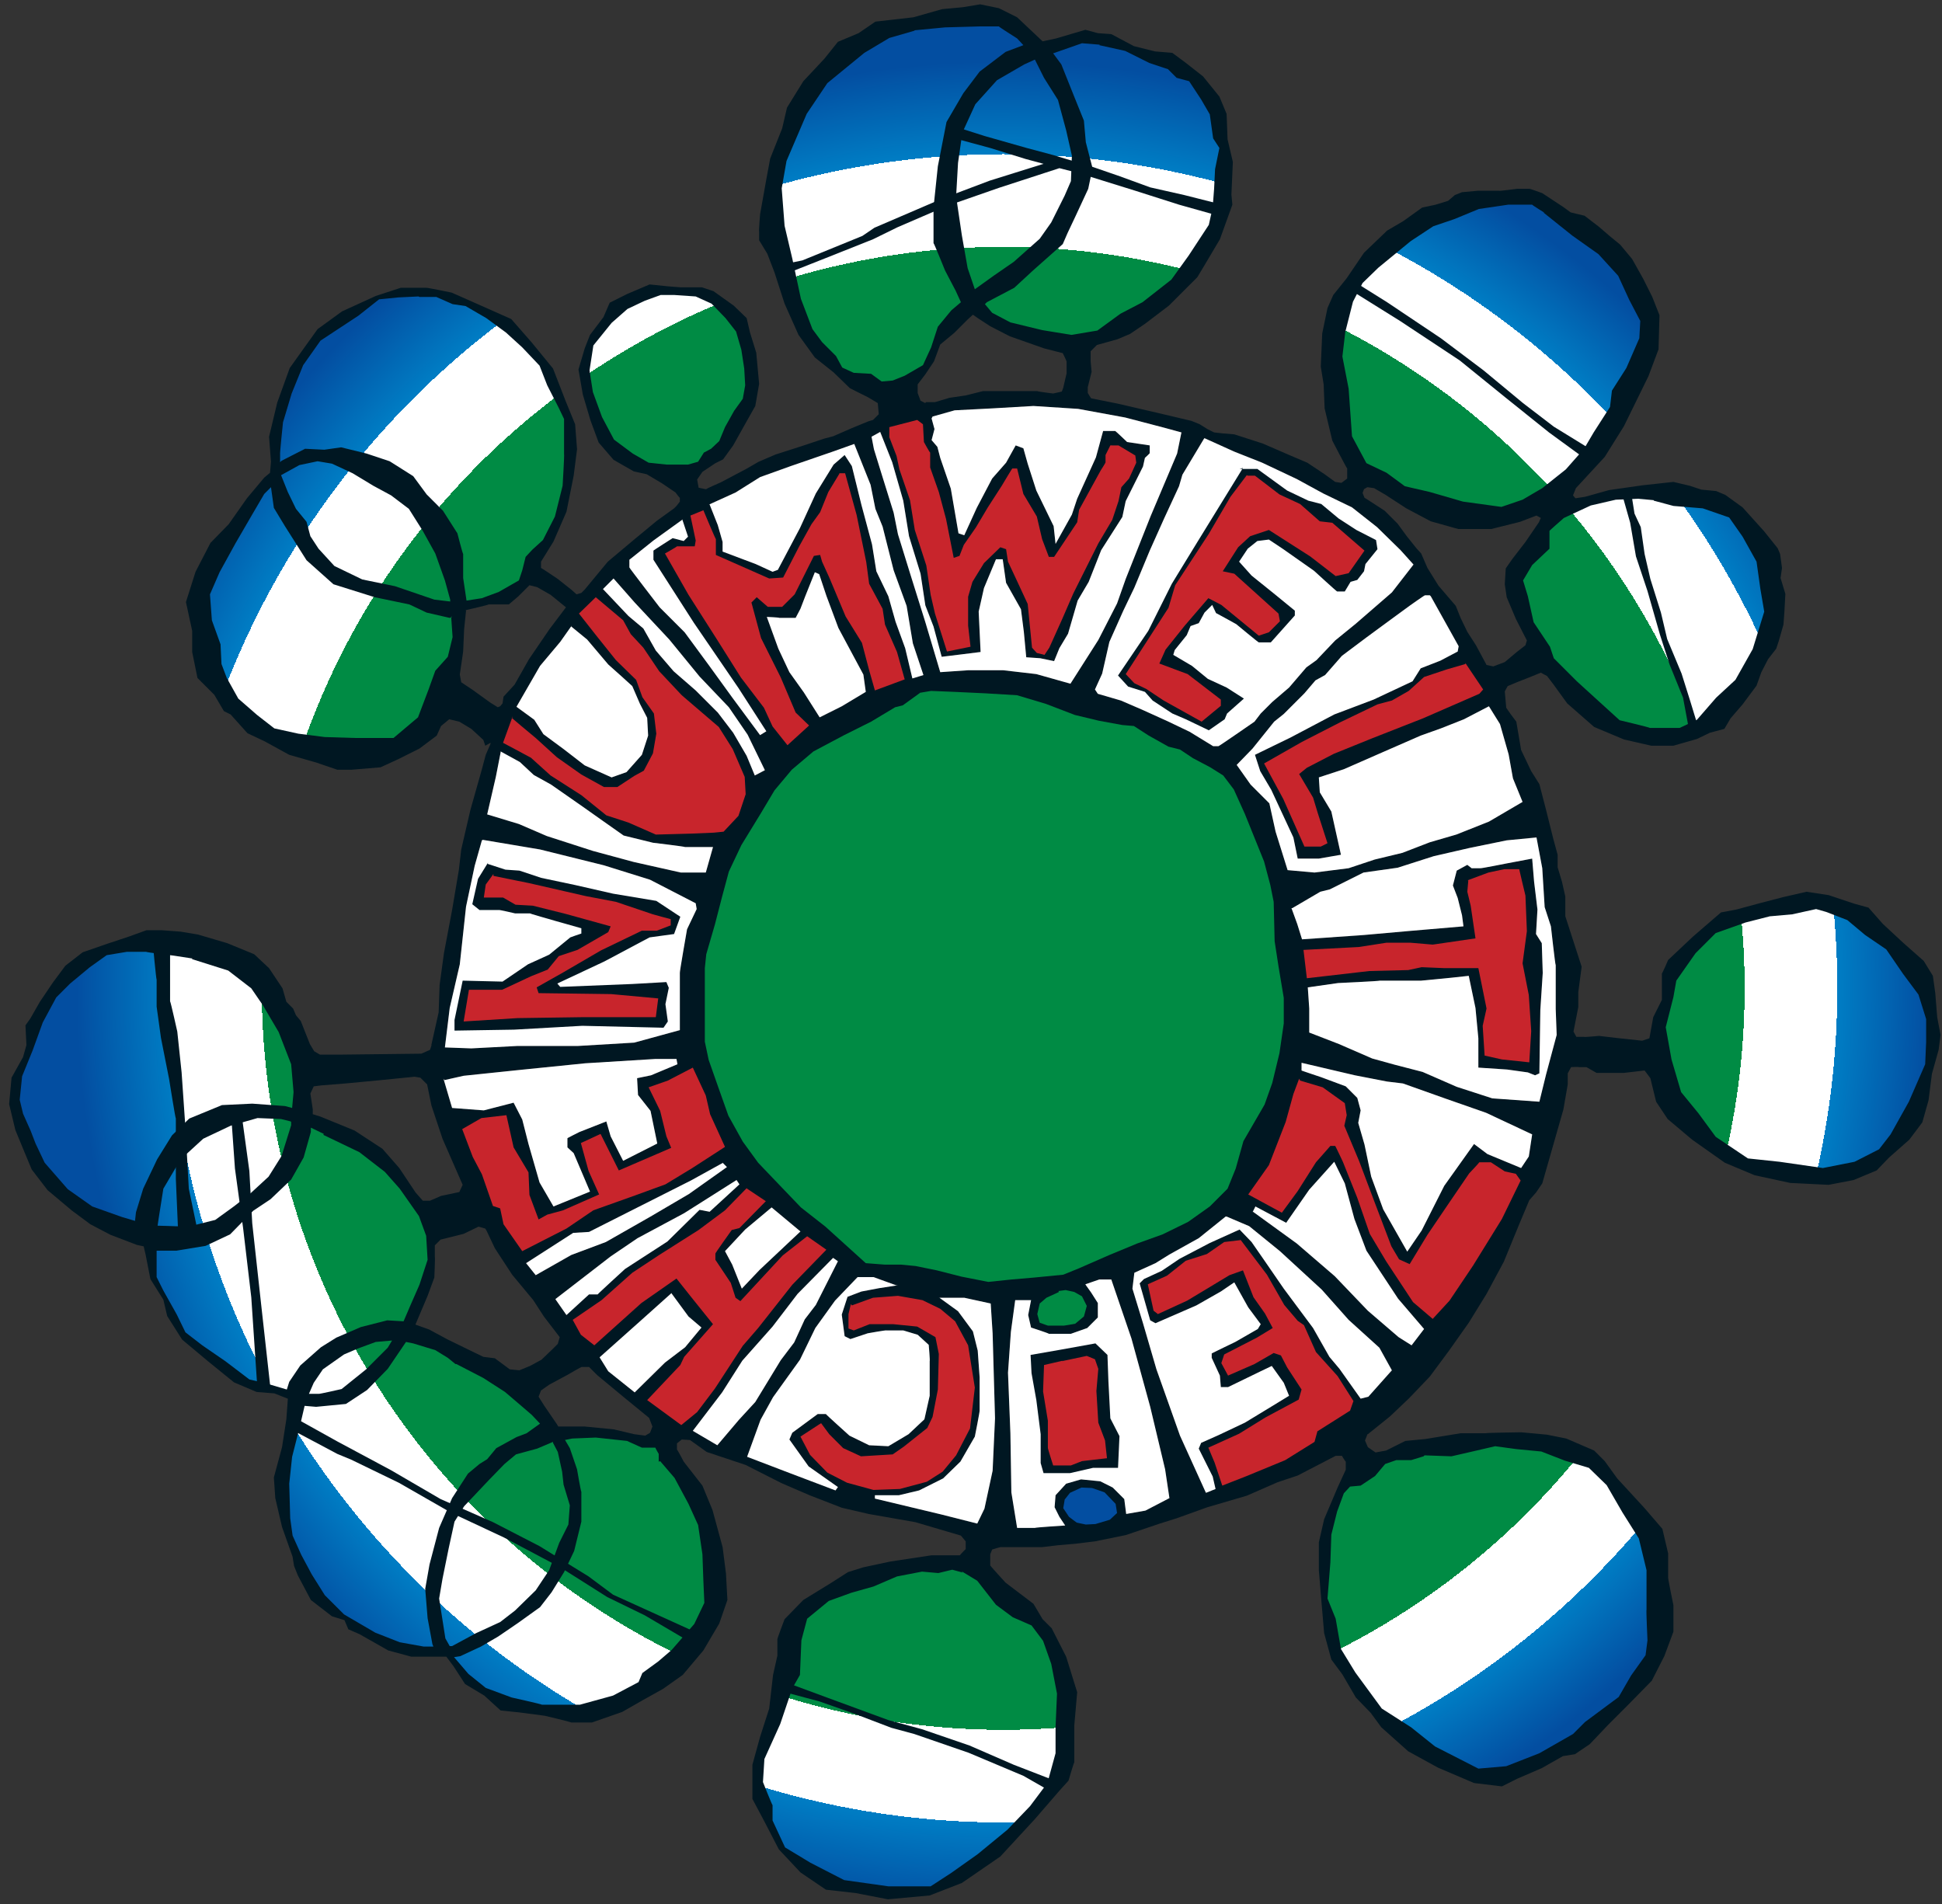 <?xml version="1.0" encoding="UTF-8"?>
<svg xmlns="http://www.w3.org/2000/svg" xmlns:xlink="http://www.w3.org/1999/xlink" id="Ebene_1" data-name="Ebene 1" version="1.1" viewBox="0 0 404.2 396.3">
  <rect x="0" y="0" width="404.2" height="396.3" fill="#333333" stroke="none"/>
  <defs>
    <style>
      .cls-1 {
        fill: #001722;
      }

      .cls-1, .cls-2, .cls-3, .cls-4, .cls-5, .cls-6 {
        stroke-width: 0px;
      }

      .cls-2 {
        fill: url(#radial-gradient);
      }

      .cls-3 {
        fill: #008b44;
      }

      .cls-4 {
        fill: #c8252c;
      }

      .cls-5 {
        fill: #fff;
      }

      .cls-6 {
        fill: #034ea1;
      }
    </style>
    <radialGradient id="radial-gradient" cx="208.8" cy="205.7" fx="208.8" fy="205.7" r="192.9" gradientUnits="userSpaceOnUse">
      <stop offset=".8" stop-color="#008b44"></stop>
      <stop offset=".8" stop-color="#fff"></stop>
      <stop offset=".9" stop-color="#fff"></stop>
      <stop offset=".9" stop-color="#007dc4"></stop>
      <stop offset="1" stop-color="#034ea1"></stop>
    </radialGradient>
  </defs>
  <path class="cls-1" d="M192.7,83.7h1.9s3-.9,3-.9l3.4-.5,3.6-.9h2c0,0,5.9,0,5.9,0h3.4c0,.1,3.3.5,3.3.5l1.8-.4.3-.8.7-3v-2.4c.1,0-.8-1.8-.8-1.8l-3.9-1-7.1-2.5-4.1-2.1-2.6-1.7-1-.7-1.1,1-2.8,2.8-2.9,2.4-1.3,3.5-1.8,2.7-1.6,2.1v1.8l.6,1.6,1,.5h0ZM309.4,138.4l1.4.3,2.4-.9,2.5-2.1,1.8-1.4.3-1-2.3-4.5-1.9-4.5-.4-2.7.2-3.3,1.4-2,2.7-3.5,2.8-4.1.4-.9-.9-.5-3.4,1.3-6,1.5h-6.9c0,0-5.7-1.6-5.7-1.6l-5.1-2.7-4.3-2.8-2.4-1.4-1.4-.2-.7.4-.3.8.4,1,.5.3,3.7,2.4,2.7,2.7,1.9,2.6,2,2.5,1,1.1,1.3,3,2.3,3.7,3.6,4.2,1,2.5,1.4,2.9,1.8,2.8,2.1,3.9h0ZM226.1,267.6l1,1.4,1.4,2.2v3l-2.2,2.2-3.4,1.2h-4.6c0-.1-3.7-1.3-3.7-1.3l-.6-2.6.6-3.1h-3.3c0,.1-.9,6.6-.9,6.6l-.6,8.5.5,12.6.2,12.3,1.2,7.4h3.7c0-.1,6.3-.5,6.3-.5l-1.2-1.8-1-2,.2-2.5,2.2-2.4,3.1-.9,4,.4,2.6,1.3,2.4,2.4.4,3.1,4-.7,5-2.6-.9-6-3.1-13-3.9-14.2-4.2-12.3h-2.5l-2.9,1h0ZM255.1,253.2l-5.6,4.5-6.1,3.4-2.9,1.8-4.4,2-.4,3.3,2.2,7.2,2.8,9.6,4.9,13.8,5.4,11.9,2-.8-.6-2.6-2.9-5.8.5-1.2,3.6-1.6,5.5-2.6,5.6-3.4,3.6-2.2-1.1-2.7-2.5-3.5-2.3,1.1-6.8,3.3h-1.5l-.2-2.4-1.7-3.7v-.9c-.1,0,4.9-2.4,4.9-2.4l4.7-2.7.6-1-2.6-3.5-2.9-5.2-2.8,1.9-5.1,2.9-8.5,3.7-1.1-.6-2.2-7.7.9-.9,3.7-1.7,3.7-2.5,6.3-3.3,6.2-2.8,2.5,2.6,2.5,3.6,4.2,6.1,6.1,8.2,3.4,6,2.1,2.5,4.4,6.2,1.6-.4,4.9-5.5-2.6-4.7-6.4-5.8-5.6-6.3-8.7-8-6.4-5.2-4.7-2h0ZM195.4,270l4,2.9,3.1,4.2,1,4,.4,5.6v6.8c.1,0-1,5.5-1,5.5l-3,5.2-3.6,3.5-5,2.5-4.2,1h-5v.7l13.8,3.3,7.5,1.9,1.5-3.1,1.7-7.9.5-10.9-.5-17.7-.4-6.2-5.5-1.2h-5.2ZM186.5,267.5l-4.7-1.7h-3.3l-4.7,4.9-4.1,5.7-3.2,6.6-5.6,7.8-2.6,4.7-2.8,7.7,8.9,3.4,9.5,3.6.5-.7-6.1-4.3-4-5.6.6-1.4,5.3-3.9h1.7c0,.1,4.9,4.5,4.9,4.5l4.1,2,4,.2,4.2-2.5,3.3-3.1,1.1-4.9v-7.2c.1,0-.2-3.4-.2-3.4l-2.3-2.1-3-.9h-3.5c0-.1-3.9.6-3.9.6l-3.6,1.2-1.2-.6-.6-4.5,1.2-3.7,2.9-1.1,3.7-.7,3.9-.6h0ZM115.6,270.4l2.3,3.3,4.7-4.3h1.8c0-.1,5.7-5.3,5.7-5.3l8.8-5.7,6.7-6.6,2.1.4,6.2-5.7-.6-.9-10.9,6.9-9.7,5.2-5.6,3.8-11.4,8.8h0ZM139.8,269.1l-6.7,6-8.3,7.4,1.8,2.9,5.5,4.4,6.3-6.2,4.2-3.2,3.4-4.1-2.7-2.3-3.6-4.9h0ZM173.5,261.7l-7.5,7.6-5.2,6.8-6.3,7.1-4.2,6.6-6.1,8,5.1,3,4.5-5.3,3.4-3.7,5.3-8.7,2.8-3.7,2.2-4.8,2.3-3,4.6-9.1-1-.7h0ZM160.6,251.3l-5.5,4.6-4.2,4.5,1.5,2.8,2,5,3.7-3.9,8.5-8-6-5h0ZM150.5,242l-6.7,3.7-11.1,5.6-10.1,5.1-3.3.2-9.8,6.3,2,2.5,7.4-4.2,7.2-2.7,9.3-5.3,8-4.7,7.9-5.6-.9-.9h0ZM92.3,224.5l1.8,6.1,6.6.5,6.2-1.6,1.8,3.5,1.3,5.1,2.3,8,2.9,5,7.6-3.1-3.4-8-1.3-1.2v-1.9c-.1,0,2.5-1.3,2.5-1.3l5.6-2.2.9,3.1,2.6,5.1,7.1-3.6-1.4-6.8-2.6-3.3-.2-3.5,2.9-.6,5.5-2.3-.2-1.1h-4.4l-14.6.9-13.8,1.4-11.5,1.2-4,.9h0ZM100.3,174.9l-1.5,5.3-1.8,8.5-1.3,12-2.1,9.1-1,8.2,5.5.2,9.5-.5h12.6l11.8-.7,9.5-2.6v-11.9c-.1,0,1.5-9.1,1.5-9.1l2-4.2-.2-1.2-9.5-4.9-9.6-3-13.3-3.3-11.9-2h0ZM142.1,108.1l-6.1,4.4-5,4v1.6c-.1,0,6.3,8.3,6.3,8.3l5.2,5.2,5,6.8,5,6.9,5.7,7.7,1.3-.8-5.8-9-9.3-13.6-8.4-13.1v-1.9c-.1,0,4-2.6,4-2.6l2.3.6.9-.9-1.2-3.6h0ZM170.6,149.3l4.6-2.3,5-3-.5-3.6-5.2-9.7-2.5-6.7-1.5-4.5-.9-.4-2,5-1,2.6-1,1.9h-3.4c0-.1-2.6-.2-2.6-.2l2.4,6.6,2.3,4.9,3,4.2,3.3,5.2h0ZM147.7,105l1.7,4.3,1,3.5v2l6.9,2.6,3.5,1.6,1.1-.4,4.6-8.7,3.3-7.2,3.7-6,2.3-2,1.5,2.3,2,8.1,2.2,8.2.9,5.6,2.5,5.2,1.5,5.3,2,5.5,1.5,6.3,2.3-.7-2.2-6.6-1.3-7.8-2.7-7.4-2.3-9.1-1.5-3.7-1-5-3.4-8.5-4.2,1.5-9,3.1-6.4,2.3-5.1,3.2-5.5,2.5h0ZM127.8,120.3l-2.3,2.3,5.3,5.6,3.1,2.6,2.6,4.6,3.7,4.3,4.6,4,4.6,4.6,3.2,4.2,2.8,4.8,1.7,4.1,2.1-1.1-3.6-7.4-3.9-5.7-6.1-6.4-6.3-7.7-7.2-7.7-4.4-5h0ZM104.2,156.6l-1,5.1-1.8,7.8,6.6,2,5.8,2.5,9.6,3.1,8.5,2.3,9.8,2.2h5.2l1.5-5.3h-5.8c0-.1-6.7-.9-6.7-.9l-6.1-1.5-4.4-3.1-4.1-2.9-6.6-4.6-3.6-2-2.9-2.7-4-2.2h0ZM119,130.2l-2.4,3.4-4.2,5-4.9,8.5,3.7,2.7,1.9,3,4.2,3.1,4.4,3.4,5.6,2.5,3.1-1.1,3.2-3.6,1.3-4-.2-3.7-1.5-2.9-1.6-3.7-2.2-2-2.8-2.5-4.4-5.2-3.3-2.7h0ZM193.9,87.1l.6,2.2-.6,2.3,1.2,1.4.6,2.3,2.2,6.4,1.6,9.3,1.2.4,2.6-5.7,3.2-6.1,2.9-3.3,2-3.6,1.6.6.9,3.2,1.8,5.6,3.6,7.4.4,3.7,3.4-6.1,1.1-3.3,3.9-8.6,1.5-5.5h2.5c0-.1,2.5,2.3,2.5,2.3l4.7.7v1.6c.1,0-1,1-1,1l-.4,1.8-3.6,7.2-.7,3.3-4.4,6.9-2.6,6.6-2.3,3.9-2,6.9-1.8,3-1.1,2.7-2.9-.6-2.9-.2-.5-5.3-.6-4.7-3.1-5.5-.7-4.9h-1.4l-2.5,6-1.1,4.9.4,8.4-4,.5-4.1.5-1.7-6.3-1.7-4.4-1-6.6-2.4-7.8-1.2-7.4-2.3-8-2.5-6.3-1.8,1,.5,2.6,1.7,5.5,2.4,7.7.9,4.5,2.6,8.4,3.1,9.9,3.1,10.4,5.8-.4h7.3l6.9.8,7.1,2,5.8-9.1,3.9-7.6,1.8-5.1,5.2-13.1,5.5-13,.9-4.4-3.3-.9-8.4-2.2-9.8-1.8-9.3-.6-8.6.5-7.8.4-4.6,1.3h0ZM260.8,252.2l9.1,6.6,7.9,6.8,6.9,7.2,6.4,5.5,2.7,1.7,2.6-3.4-5.4-6.3-6.6-10-2.5-6.6-2-7.4-2.2-4.5-5.2,5.8-4.8,6.9-6.4-3.4-.6,1.2h0ZM270.9,221.2v1.6c-.1,0,4.1,1.4,4.1,1.4l5.1,1.9,2.4,2.4.7,2.6-.5,2.6,1.3,4.5,1.4,6.7,2.5,6.8,5,8.8,3-4.4,4.7-9.3,6.2-8.7,2.8,2.1,7,2.9,1.6-2.4.7-4.6-9.6-4.5-8.3-2.9-9-3.2-3.3-.4-6.7-1.3-11.1-2.6h0ZM268.8,189l1.2,3.3,1,3.2,12.9-.9,9-.8,11.7-1-.3-2.3-.9-3.6-1-2.6.8-3.1,2.2-1.2.9.7h1.8c0,.1,5.5-1,5.5-1l5.3-1,.4,4.8.7,5.8-.3,5.1,1.2,1.9.2,6.2-.5,7.7-.2,13.2-.9.4-1.5-.6-4.3-.6-6-.4v-6.1l-.6-6.3-1.4-6.7-3.7.4-6.2.6h-8.6c0,.1-8.7.5-8.7.5l-6.3.9.3,4.4v5l6.2,2.4,6.9,3,4.7,1.3,5.8,1.5,7.1,3.1,7.4,2.4,9.8.7,1.4-5.7,2.2-8.2-.2-5.4v-9.1c-.1,0-1-8.1-1-8.1l-1.3-4-.5-8.1-1.2-6.4-6.2.6-7.8,1.6-7.4,1.7-7.5,2.4-7.1,1-7,3.5-2,.5-5.8,3.4h0ZM297.6,123.9h-1c0-.1-3.1,2.1-3.1,2.1l-4.1,3-4.9,3.6-5.2,3.9-3.5,4-2,1.1-2.3,2.7-4.3,4.3-2,1.6-4.5,5.6-3.3,3.4,2.9,4.1,3.9,3.9,1.3,5.9,2.5,8,5.6.5,7.1-.9,5.4-1.8,5.8-1.4,5.7-2.2,5.5-1.6,6.8-2.7,7-4.1-2-4.9-.9-5-1.8-6.3-2.3-3.7-5.2,2.7-4.8,1.9-4.2,1.5-8.7,3.8-7.3,3.2-5.2,1.7.2,3.1,2.4,4,2,9-4.6.8h-4.4l-.9-4.4-4.6-9.9-2.3-3.9-1.1-3.4,7.4-3.6,9.1-4.8,8.2-3.1,8.1-3.8,1.7-2.7,4.1-1.6,3.6-1.9.2-1.1-5.8-10.4h0ZM250.6,91.3l-4.5,7.5-.7,2.4-3.1,6.7-3,6.7-3.2,7.7-2.3,4.8-2.9,6.5-1.5,6.6-1.5,3.3.6.9,4.8,1.4,4.4,1.9,5.3,2.4,4.6,2.2,4.9,3h1.1c0,.1,7.5-5.1,7.5-5.1l1.3-1.7,2.4-2.4,3.5-3,3.6-4.2,2.1-1.5,3.9-4.1,4.3-3.5,7.5-6.5,4.5-5.8-2.7-3-4.9-4.8-5.2-4.1-6-2.9-5.5-3-7.2-3.4-5.8-2.3-6.2-2.8h0ZM97,127.1l-.4,3.9-.2,4.6-.7,4.8.3,1.6,2.4,1.6,3.6,2.6,1.6,1,.5-.2.5-.6.2-1.4,2.3-2.5,3-5.3,4.3-6.3,3.4-4.5-3.2-2.6-2.8-1.6-1.6-.4-2.3,2.3-2,1.7h-4.2c0,.1-4.8,1.2-4.8,1.2h0ZM135.1,295.1l-5.5-4.5-5.3-4.4-1.7-1.7h-1.5c0-.1-2.9,1.6-2.9,1.6l-3.9,2.1-1.7,1.2-.5,1.3,1.2,1.9,2.6,3.8.3.5h.4c0,0,5.1,0,5.1,0l6.1.6,4.2,1,2.3.3,1-.6.5-1.3-.7-1.8h0ZM96.3,246.6l-4.2-9.6-2.3-6.9-.9-4.4-1.4-1.4-1.2-.2-7,.7-7.4.7-5,.4-1.6.2-.7,1.5.5,3.3v1c0,0,1.6.5,1.6.5l7.1,2.9,5.8,3.8,3.5,4,3.4,5.1,1.5,1.7h1.5l2.3-1,3.8-.8.6-1.3h0ZM86.5,275.7l2.8,1,3.9,2.1,4.1,2,3.3,1.6,2.4.3,3.1,2.3,2,.2,2.2-.9,2.4-1.3,2.4-2.3,1-1,.4-1.4-3.3-4.3-2.2-3.4-4.4-5.3-3.6-5.5-1.7-3.6-.3-.5-1.4-.4-3.1,1.5-4.8,1.2-1.2,1.2v2.3c.1,0-.1,4.4-.1,4.4l-1.4,3.8-2.5,5.9h0ZM101,155.2l-.4-1.2-2.5-2.3-2.5-1.5-2.1-.5-1.7,1.4-.9,2-3.6,2.7-4.4,2.2-3.7,1.7-6,.5h-3l-4.4-1.5-5.6-1.6-5.1-2.8-3.6-1.7-3.5-3.9-1.4-.7-2-3.4-3.5-3.5-1.1-5.4v-4.4l-1.3-6,2-6.3,3.1-6,3.8-3.9,3.8-5.4,3.6-4.3,1.2-1,.2-2.3-.4-5.2,1.7-7.1,2.6-7.2,3.5-4.9,2.3-3.2,5.1-3.7,7-3.2,5.2-1.7h5.3c0-.1,5.3,1,5.3,1l5.2,2.3,7.2,3.2,4.2,4.8,4.5,5.5,2.6,6.7,2,4.9.4,5.2-.7,5.5-1.5,7.5-2.7,6.2-2.6,4.2v1.3c.1,0,3.5,2.3,3.5,2.3l2.9,2.3,1,.9,1-.3.7-.7,4.8-5.8,5.6-4.7,4.6-3.8,3.6-2.6.5-.5.7-.9v-.8c-.1,0-.9-1.1-.9-1.1l-2.8-1.9-3.2-1.9-2.7-.6-4.2-2.4-3.1-3.6-1.7-4.6-1.6-5.4-.9-5.2,1.3-4.4,1.1-2.8,2.8-3.7,1.3-3,3.6-1.8,4.7-2,3.9.4,2.6.2h4.4l2.4.8,4.2,3,2.7,2.6.7,3,1.3,4.2.6,6.5-.8,4.6-2.2,3.9-2.4,4.3-2.1,2.9-1.6.8-2.7,1.8-1.1,1.6.3,1.7,1.4.3h.2c0-.1,3-1.4,3-1.4l5.3-2.8,2.6-1.5,3.5-1.5,5.3-1.7,4.8-1.6,1.9-.5,3.9-1.7,3.4-1.4,1-.3,1.2-1.2-.2-2.3-2-1.2-3.8-1.9-3.4-3.3-3.9-3.1-3.4-4.7-2.9-6.5-2.1-6.5-1.5-3.9-1.7-2.8v-1.8c-.1,0,.2-3.6.2-3.6l1.3-7.3.8-4.3,2.5-6.3,1-4.3,3.4-5.5,4.4-4.7,2.8-3.5,4.3-1.8,3.5-2.4,7.9-.9,6-1.7,4.3-.4,3.6-.6,3.9.8,3.8,1.9,5.3,5,2.8-.6,6.1-1.8,2.6.7,2.8.2,4.7,2.5,4.4,1.1,3.6.3,2.7,2,3.7,2.9,3.4,4.2,1.5,3.6.2,5.3,1.1,4.7-.3,6.8.2,2.1-2.6,7.2-3.2,5.4-1.5,2.5-5.9,5.9-5,3.8-3.1,2.1-2.6,1.1-4.3,1.2-1.3,1.3v2.1l.2,2.2-.8,3.2v1.1c-.1,0,.7,1.2.7,1.2l5.5,1.1,8.2,1.9,7.2,1.7,1.7.7,1.6,1,1.4.7,1.8.2,2.4.2,5.9,1.9,6,2.6,3.3,1.4,3.6,2.4,2.2,1.6,1.3.2,1.2-.9v-2.1c-.1,0-3.1-5.8-3.1-5.8l-1.6-6.7-.2-5-.6-3.7.3-6.9,1.1-5.3,1.2-2.7,2.8-3.5,3.6-5.3,4.8-4.6,3.4-2,3.9-2.8,2.8-.6,2.6-.8,1.4-1.2,1.5-.6,3.3-.3h4.4c0,.1,3.7-.4,3.7-.4h2.6c0-.1,2.7.9,2.7.9l4.4,2.9,1.5,1.1,2.9.7,3,2.3,2.2,1.9,2.2,1.8,2.5,3,2.3,4.1,1.9,3.8,1.5,3.8-.2,7.1-2.1,5.6-2.6,5.3-2.5,5.1-4,6.4-6,6.5-.6,1.5.5.6,2-.3,5-1.4,7-1,6.4-.7,3.4.8,2.4.8,3.1.3,1.9.8,3.6,2.6,4.5,5,2.8,3.5.5,1.2.4,2.9-.3,2.1,1,3.3-.2,3.7-.2,2.7-1,3.5-.5,1.5-1.7,2.2-1.4,2.7-1,2.8-2.9,3.9-2.5,2.9-1.3,2.2-3,.8-2.7,1.3-4.9,1.4h-4.6l-5.7-1.3-6.2-2.6-5.6-4.9-2.9-4-1.3-1.7-1.3-.7-2.2.9-2.8,1.1-1.9.8-.6,1.1.3,3.4.9,1.3,1.2,1.6,1,5.9,2.1,4.4,1.7,2.7,1.4,5.4,1.5,6,.9,3.3v2.6c0,0,.9,3,.9,3l.7,3.1v4.1c0,0,3.4,10.5,3.4,10.5l-.7,5.3v3.1l-1,5.1.6,1.1h1.6c0,.1,3.1-.2,3.1-.2l4.3.5,4.7.5,1.5-.5.8-4.4,1.8-3.6v-5.5c.1,0,1.3-2.8,1.3-2.8l5.2-4.9,5.8-5,3.2-.6,4.8-1.3,5-1.3,4.8-1.1,4.6.7,5.4,1.8,2.9.8,3,3.4,4.2,3.9,4.3,3.8,1.9,3.1.5,3.6.4,5,.7,3.7-.4,3.1-1.4,5-.7,5.5-1.3,4.6-2.7,3.6-4.2,3.7-2.6,2.7-4.8,2-5.2,1-8-.4-7.4-1.6-6.2-2.6-6.8-4.8-5.1-4.3-2.4-3.6-1.2-4.9-1.2-1.6-4.3.5h-5.7l-2.1-1.2h-1.6c0-.1-1.6,0-1.6,0l-.7,1.3v2.3c0,0-.9,5.2-.9,5.2l-4.4,15.4-1.3,1.9-1.4,1.6-2.1,5-3.2,7.8-3.6,6.7-3.7,6-4.1,5.8-4,5.4-4.3,4.5-4,3.8-4.6,3.7h-.1c0,.1-.5,1.3-.5,1.3l.6,1.4,1.6,1.1,2.2-.4,4-2,4.2-.4,7.3-1.2h5.2c0-.1,7.4-.2,7.4-.2l5.4.5,4,.8,5.8,2.5,2.2,2.2,2.6,3.6,5.7,6.2,3.7,4.3,1.2,5.1v5c-.1,0,1.1,5.8,1.1,5.8v5.5l-1.9,5.1-2.6,5.1-5.1,5.2-4,4-3.8,4-3.1,2.1-2.5.4-4.4,2.5-5.1,2.2-3.2,1.6-5.8-.7-7.5-3.2-6.2-3.4-5.6-5-2.2-3-3.1-3.2-2.8-4.8-2.3-3.1-1.5-5.5-.6-7-.5-6.1v-5.8l1.1-4.8,2.8-6.6,1.7-3.7v-1.7c-.1,0-.8-1.2-.8-1.2h-1.3l-7.9,4.1-4.2,1.4-6.4,2.8-8.2,2.4-6.4,2.3-3.5,1.1-7.1,2.4-6.4,1.3-4.1.5-3.5.3-3.4.4h-8.5c0-.1-1.9.5-1.9.5l-.4,1v2.3c-.1,0,3.2,3.6,3.2,3.6l5.8,4.4,1.9,3.2,1.9,1.9,3,5.9,2.3,7.4-.6,6.9v7.7c-.1,0-1.2,3.8-1.2,3.8l-1.9,2.1-5.1,5.9-7.2,7.8-8,5.5-6.7,2.6-8.7.8-6.7-1.3-6.2-.7-5.3-3.6-4.5-4.8-2.9-5.6-2.6-4.9v-7.1l1.6-5.8,1.9-5.9.8-7,.9-4v-3.4c-.1,0,1.5-4.2,1.5-4.2l3.9-4,5.7-3.5,3.6-2.3,3.2-1,5.6-1.2,8.6-1.3h5.9c0-.1,1.2-1.3,1.2-1.3v-1.6l-1-1.2-9.5-2.8-9.7-1.7-5.6-1.3-6.7-2.6-5.8-2.5-7.5-3.8-8.1-2.7-3.5-2.5h-.1c0,0-1.6-.1-1.6-.1l-1,.8v1.3c.1,0,1.4,2.5,1.4,2.5l3.9,5,2.1,5.1,2.1,7.7.7,5.5.3,5.5-1.7,4.9-3.3,5.6-4.3,5.1-4.1,2.9-4.3,2.4-4.2,2.4-6.3,2.2h-4.3c0-.1-5.5-1.4-5.5-1.4l-5.3-.7-3.9-.4-3.4-3.1-4-2.4-2.4-3.7-1.5-2h-.4c0,0-6.9,0-6.9,0l-4.8-1.3-6-3.4-2.3-1-.8-1.9-2.6-.8-4.4-3.4-2.7-5.1-.8-2-.3-1.9-2.2-6.2-1.4-6-.3-4.3,1.7-6.3.9-5.8.3-4.1v-.2c0,0-2.8-1.1-2.8-1.1l-3.7-.3-4.7-2-5.3-4.3-5.5-4.6-3.1-4.9-.8-3.4-2.7-4.3-1-5.1-.4-1.7-1.4-.3-5.5-2.1-4.2-2.2-3.9-2.9-5-4.2-3.3-4.3-1.5-3.6-1.9-4.6-1.3-5.4.5-5.5,2.4-4.3.7-2.5-.2-4.1,1-1.4,2-3.5,2.7-4,2.6-3.5,3.6-2.8,4.9-1.7,4.8-1.6,3.6-1.3h3.1l4,.3,3.6.6,6.1,1.8,5.6,2.3,3.1,2.9,2.8,4.2.8,2.8,1.4,1.4.6,1.4,1,1.2,1.9,4.8.9,1.5,1.2.7h3.8l17.3-.2,1.8-.8.3-.9v-.2s1.5-6.7,1.5-6.7l.2-5.7.9-6.6,1.7-9,1.4-8.3.5-4.3,1.9-8.2,2.4-8.5.8-3,1-2.3v-.2h0Z"></path>
  <path class="cls-2" d="M67.3,236.2l7.5,3.6,5.3,4.1,3.1,3.5,4,5.7,1.5,4.1.3,5-1.7,5.2-1.8,4.1-1.5,3.5-3.4-.2-5.5,1.4-5.1,2.2-3.2,2-4.3,3.8-2.3,3.4-.5,1.6-4.4-1.3-3.4-.8-5-3.8-4.8-3.3-3.5-2.7-1.8-3.7-2.8-5-1.4-2.8v-5.5c0,0,4.1,0,4.1,0l6.1-1,5.1-2.4,4.8-4.9,3.6-2.4,4.3-4.1,2.6-4.6,1.5-5.3v-.9c0,0,2.7,1.3,2.7,1.3h0ZM60.6,233.5v.7c0,0-2,6.4-2,6.4l-2.7,4.3-3.8,3.5-3.3,2.6-4,2.9-5.6,1.4-6.4-.2.3-2,.9-5.7,3.6-6.1,4.7-4.3,5.7-2.7,5.6-1.6,4.9.2,2,.5h0ZM39.9,199.6l7.6,2.4,4.8,3.7,2.4,3.5,3.3,5.6,2.6,6.7.5,5.8-.3,3.3-1.5-.4-6.8-.5-6.3.3-6.8,2.8-3.6,3.5-3.1,5-2.9,6.1-1.5,4.9-.2,1.8-2.7-.8-6.2-2.2-5.1-3.6-4.8-5.5-1.9-4-1-2.6-1.6-3.6-.7-2.9.5-4.9,2.2-5.4,2.1-5.8,2.8-5.2,2.9-2.9,4.1-3.4,3.5-2.5,4.2-.7h4c0,.1,5.8.8,5.8.8l3.9.6h0ZM95,283.9l5.6,2.9,4.5,2.9,3.4,2.9,2.2,1.9,1.7,1.8-2.8,2-2.1.8-4.2,2.3-1.9,2.3-1.6,1-2.4,2-3.3,5.1-2.7,6.2-2,7.6-.9,5.1.5,6.1,1,5.4.2.5h-2l-5-.9-5.1-2-6.5-3.8-4-4-2.7-4.3-2.2-4.1-1.8-4-.5-3.6-.2-7.2.6-5.6,1.6-6.3,1-4.3,2.4.2,6.2-.6,4.4-2.9,4.3-4.4,3.8-5.6,1.5.3,4.6,1.4,2.6,1.6,1.6,1.3h0ZM87.3,61.8h3.5l3.4,1.5,2.7.4,4.3,2.5,4.1,3,3.4,3.1,3.6,3.8,1.6,4.1,2.4,4.7,1.1,2.3v7.3c.1,0-.3,6.6-.3,6.6l-1.6,6.4-2.5,4.9-2.2,2-1.4,1.5-.7,2.8-.7,2.1-4.2,2.4-3.5,1.3-3.2.5-.7-4.7v-5c-.1,0-1.2-4.3-1.2-4.3l-3-4.7-3.4-3.4-2.8-3.8-4.9-3.1-4.8-1.6-5.3-1.3-3.5.5-4-.2-4.9,2.5-.3.3v-1.6c-.1,0,.6-6.7.6-6.7l1.8-6,2.4-5.9,3.6-5.1,3.8-2.5,4.1-2.7,4.3-3.4,4-.4,4.2-.2h0ZM93.8,125.2l-3.4-.4-8.2-2.8-6.8-1.4-5.8-2.8-3.3-3.6-1.7-2.6-.8-3-2.2-2.7-1.7-3.5-1.4-3.5,3.8-2.1,3.8-.8,3,.5,4.3,2,4.3,2.6,3.7,2,3.7,2.8,2.9,4.6,2.6,4.7,2,5.6,1.1,4v.4h0ZM190.4,6.3l6.3-.6,7.2-.2h4c0,.1,3.8,2.5,3.8,2.5l1.3,1.4-3.7,1.4-5.4,4.1-3.4,4.5-3.5,6-1.8,9.2-.9,8.6v7.4c.1,0,2.4,5.7,2.4,5.7l2.2,4.2,1.1,2.4-2,1.7-2.8,3.4-1.4,4.3-1.7,3.7-3.8,2.2-2.5,1-2.3.2-2.2-1.6-3.6-.2-2.4-1.1-1.3-2.4-2.9-2.9-2-2.7-2.4-6.3-1.8-8.4-1.6-6.8-.6-7.8,1-5.7,4.2-9.8,4.3-6.4,7.7-6.3,5.2-3.1,5.2-1.5h0ZM228.8,9.4l5.4,1.2,5,2.5,3.9,1.3,1.8,1.8,2.6.7,2.5,3.8,1.8,3.1.7,5,1.3,2-.9,4.4-.2,4.1-.3,3.9-.8,3.6-4.2,6.4-3.6,5-6,4.7-4.6,2.4-4.8,3.5-5.4.9-6.1-1-6.6-1.6-3.8-2-1.5-1.8.4-.4,5.7-3,3.9-3.6,6.2-5.5,1-2.3,1.7-3.6,2.6-5.6.9-4.3-1.4-5.4-.4-4.5-1.9-4.7-2.8-7-1.7-2.3,6-2.1,3.7.3h0ZM203,60.5l-1.6-4.7-1.2-6.8-1.2-8.1.4-7,.9-6.3,2.7-5.9,4.5-5,5.7-3.3,2.2-1,1.9,3.8,2.9,4.6,1.7,6.3,1.2,5.3-.2,5.3-1.3,3-2.8,5.6-2.4,3.4-5.4,4.8-4.2,2.9-3.9,2.8h0ZM368.5,190.7l4.5-.4,5-1.1,2.1.6,4.4,1.7,3.7,3.1,4.4,3,3.5,5.1,3.2,4.3,1.6,5.1v4.8l-.2,4.6-3.4,7.8-3.8,6.8-2.4,3.1-5.1,2.6-6.6,1.3-9-1.3-6.6-.7-6.7-4.5-3.6-4.9-3.6-4.4-2-6.8-1.2-6.7,1.6-6.3.6-3.4,4-5.7,4.2-4.2,6.2-2.2,5.1-1.3h0ZM93.9,128.3l.3,4.3-1,4.1-2.6,2.9-1.4,3.9-2.2,5.8-5.1,4.3h-7.8l-6.5-.2-5.5-.7-5-1.1-3.6-2.8-3.9-3.4-2.4-4.3-1.1-2.9-.2-4.1-1.8-5-.4-5.4,2-4.6,3.3-6,3.6-6.2,2.4-4.1,1.4-1.4.6,4.3,2.3,3.8,4.5,7.1,5.6,5,8.6,2.7,7.2,1.5,3.6,1.7,4.8,1.1.5-.2h0ZM296.5,302.9l5.6.2,4.8-1.1,4.3-1,4.4.6,5.2.5,4.9,1.9,5,1.5,3.7,3.6,3.3,5.7,3.4,5.4,1.6,6.6v8.2c-.1,0,.2,6.4.2,6.4l-.4,3.1-3,4.2-2.6,4.5-7,5.2-2.5,2.5-7,4-6.9,2.7-5.8.5-9-4.6-5-4-6.1-3.9-5.5-7.5-3-4.9-1.1-6.3-1.7-4.2.6-7.5.2-5.8,1.2-4.8,1.4-3.8,1.3-1.4,2.2-.2,3-2,2.1-2.5,2.3-.8h3.1l2.6-.8h0ZM200.1,327l3.3,2,3.9,5,3.5,2.6,3.9,1.7,2.4,3.2,1.7,4.8,1.2,6.2-.3,6.9v5.5l-1.7,6.2-3.6,4.8-4.7,4.9-6.2,5.1-5.5,3.9-4.3,2.8h-8.8l-9.2-1.3-7-3.6-5.3-3.2-2.6-5.6v-3.2c-.1,0-2-4.8-2-4.8l.3-4.8,3.3-7.3,2.5-7.4,1.6-2.8.3-7.2,1.2-4.5,4.5-3.7,4.7-1.7,4.6-1.3,4.9-2.1,5.2-1,3.4.3,2.9-.7,2.2.6h0ZM321.2,44.2l6,4.8,5.5,3.9,4.1,4.5,2.3,5,2.3,4.4-.2,3.6-2.7,6.2-3,4.7-.4,3.4-3.4,5.3-2,3.4-3.8,4.3-4.9,3.9-4.1,2.4-4.4,1.5-8-1.1-6.9-2-5.2-1.2-3.8-2.8-4.2-2-3-5.6-.7-9.9-1.3-6.7.6-5.1,1.6-6.3,2-3.9,3.3-3.2,6.7-5.5,4.7-3.1,4.4-1.5,5.1-2.1,6.1-.9h5c0,.1,2.6,1.7,2.6,1.7h0ZM140.4,61.4l4.4.3,3.3,1.5,2.9,3,2.2,2.8,1.1,3.8.6,3.9.2,3.5-.5,2.8-1.8,2.5-1.9,3.4-1.2,2.9-1.7,1.6-1.5.8-1.2,1.9-2.1.6h-4.4l-3.8-.4-3.3-1.9-3.9-2.9-2.5-4.7-1.9-5.2-.7-4.5.8-5.2,3.8-4.7,3.3-2.9,3.6-1.7,3.3-1.2h2.9ZM115.1,300.3l1,1.9.9,4.1.3,2.7,1.3,4.3-.3,4-1.9,3.8-2.1,5.7-2.8,4.2-4.3,4.2-3.1,2.4-5,2.3-5,2.7h-.5l-.9-1.6-1.3-8.3.7-4.1,1.3-6.4,1.2-5.5,2-3.2,5.1-5.4,3.3-3.4,2.4-2,4.4-1.2,3.3-1.4h0ZM137.4,304.1l3,3.5,2.9,5.4,2,4.4.9,6.1.2,5.6.2,4.5-2.1,4.4-4.7,5.4-2.8,2.4-3.3,2.4-.8,1.9-5.3,2.8-6.9,1.9h-7.9c0-.1-6.3-1.5-6.3-1.5l-5.4-2-3.6-2.9-3-3.5,1.3-.2,4.3-2,3.6-2.1,4.1-2.8,4.6-3.3,2.4-3.1,2.6-4.2,2.1-4.4,1.5-6.1v-6.2c-.1,0-.9-4.7-.9-4.7l-1.5-4.4-1-1.7,1.5-.3,4.9-.2,6.5.7,3.1,1.4h2.8c0,.1.7,1.3.7,1.3v1.6h.1ZM344.2,104.2l4.1,1.1,6.1.5,5.5,1.9,2.8,4,2.9,5.2.8,5.7.8,4.7-2.4,7.8-3.6,6.4-4,3.7-4,4.6-3.6,1.7h-6.2c0-.1-6.3-1.6-6.3-1.6l-4.4-4-4.5-4.1-4.8-4.8-.8-2.4-3.4-5.1-1.2-5.4-1-3.3,1.9-3.2,3.6-3.4v-3.7c-.1,0,3-2.7,3-2.7l5.6-2.6,5.2-1.2,4.6-.2,3.3.3h0ZM64.4,290.1h1.9c0,.1,4.8-1,4.8-1l5.1-4.1,4.5-4.5.9-1.5-3.4.3-3.8,1.4-2.8,1.2-4.4,3.1-1.9,2.8-1,2.3h0Z"></path>
  <path class="cls-5" d="M226.1,267.6l1,1.4,1.4,2.2v3l-2.2,2.2-3.4,1.2h-4.6c0-.1-3.7-1.3-3.7-1.3l-.6-2.6.6-3.1h-3.3c0,.1-.9,6.6-.9,6.6l-.6,8.5.5,12.6.2,12.3,1.2,7.4h3.7c0-.1,6.3-.5,6.3-.5l-1.2-1.8-1-2,.2-2.5,2.2-2.4,3.1-.9,4,.4,2.6,1.3,2.4,2.4.4,3.1,4-.7,5-2.6-.9-6-3.1-13-3.9-14.2-4.2-12.3h-2.5l-2.9,1h0ZM255.1,253.2l-5.6,4.5-6.1,3.4-2.9,1.8-4.4,2-.4,3.3,2.2,7.2,2.8,9.6,4.9,13.8,5.4,11.9,2-.8-.6-2.6-2.9-5.8.5-1.2,3.6-1.6,5.5-2.6,5.6-3.4,3.6-2.2-1.1-2.7-2.5-3.5-2.3,1.1-6.8,3.3h-1.5l-.2-2.4-1.7-3.7v-.9c-.1,0,4.9-2.4,4.9-2.4l4.7-2.7.6-1-2.6-3.5-2.9-5.2-2.8,1.9-5.1,2.9-8.5,3.7-1.1-.6-2.2-7.7.9-.9,3.7-1.7,3.7-2.5,6.3-3.3,6.2-2.8,2.5,2.6,2.5,3.6,4.2,6.1,6.1,8.2,3.4,6,2.1,2.5,4.4,6.2,1.6-.4,4.9-5.5-2.6-4.7-6.4-5.8-5.6-6.3-8.7-8-6.4-5.2-4.7-2h0ZM195.4,270l4,2.9,3.1,4.2,1,4,.4,5.6v6.8c.1,0-1,5.5-1,5.5l-3,5.2-3.6,3.5-5,2.5-4.2,1h-5v.7l13.8,3.3,7.5,1.9,1.5-3.1,1.7-7.9.5-10.9-.5-17.7-.4-6.2-5.5-1.2h-5.2ZM186.5,267.5l-4.7-1.7h-3.3l-4.7,4.9-4.1,5.7-3.2,6.6-5.6,7.8-2.6,4.7-2.8,7.7,8.9,3.4,9.5,3.6.5-.7-6.1-4.3-4-5.6.6-1.4,5.3-3.9h1.7c0,.1,4.9,4.5,4.9,4.5l4.1,2,4,.2,4.2-2.5,3.3-3.1,1.1-4.9v-7.2c.1,0-.2-3.4-.2-3.4l-2.3-2.1-3-.9h-3.5c0-.1-3.9.6-3.9.6l-3.6,1.2-1.2-.6-.6-4.5,1.2-3.7,2.9-1.1,3.7-.7,3.9-.6h0ZM115.6,270.4l2.3,3.3,4.7-4.3h1.8c0-.1,5.7-5.3,5.7-5.3l8.8-5.7,6.7-6.6,2.1.4,6.2-5.7-.6-.9-10.9,6.9-9.7,5.2-5.6,3.8-11.4,8.8h0ZM139.8,269.1l-6.7,6-8.3,7.4,1.8,2.9,5.5,4.4,6.3-6.2,4.2-3.2,3.4-4.1-2.7-2.3-3.6-4.9h0ZM173.5,261.7l-7.5,7.6-5.2,6.8-6.3,7.1-4.2,6.6-6.1,8,5.1,3,4.5-5.3,3.4-3.7,5.3-8.7,2.8-3.7,2.2-4.8,2.3-3,4.6-9.1-1-.7h0ZM160.6,251.3l-5.5,4.6-4.2,4.5,1.5,2.8,2,5,3.7-3.9,8.5-8-6-5h0ZM150.5,242l-6.7,3.7-11.1,5.6-10.1,5.1-3.3.2-9.8,6.3,2,2.5,7.4-4.2,7.2-2.7,9.3-5.3,8-4.7,7.9-5.6-.9-.9h0ZM92.3,224.5l1.8,6.1,6.6.5,6.2-1.6,1.8,3.5,1.3,5.1,2.3,8,2.9,5,7.6-3.1-3.4-8-1.3-1.2v-1.9c-.1,0,2.5-1.3,2.5-1.3l5.6-2.2.9,3.1,2.6,5.1,7.1-3.6-1.4-6.8-2.6-3.3-.2-3.5,2.9-.6,5.5-2.3-.2-1.1h-4.4l-14.6.9-13.8,1.4-11.5,1.2-4,.9h0ZM100.3,174.9l-1.5,5.3-1.8,8.5-1.3,12-2.1,9.1-1,8.2,5.5.2,9.5-.5h12.6l11.8-.7,9.5-2.6v-11.9c-.1,0,1.5-9.1,1.5-9.1l2-4.2-.2-1.2-9.5-4.9-9.6-3-13.3-3.3-11.9-2h0ZM142.1,108.1l-6.1,4.4-5,4v1.6c-.1,0,6.3,8.3,6.3,8.3l5.2,5.2,5,6.8,5,6.9,5.7,7.7,1.3-.8-5.8-9-9.3-13.6-8.4-13.1v-1.9c-.1,0,4-2.6,4-2.6l2.3.6.9-.9-1.2-3.6h0ZM170.6,149.3l4.6-2.3,5-3-.5-3.6-5.2-9.7-2.5-6.7-1.5-4.5-.9-.4-2,5-1,2.6-1,1.9h-3.4c0-.1-2.6-.2-2.6-.2l2.4,6.6,2.3,4.9,3,4.2,3.3,5.2h0ZM147.7,105l1.7,4.3,1,3.5v2l6.9,2.6,3.5,1.6,1.1-.4,4.6-8.7,3.3-7.2,3.7-6,2.3-2,1.5,2.3,2,8.1,2.2,8.2.9,5.6,2.5,5.2,1.5,5.3,2,5.5,1.5,6.3,2.3-.7-2.2-6.6-1.3-7.8-2.7-7.4-2.3-9.1-1.5-3.7-1-5-3.4-8.5-4.2,1.5-9,3.1-6.4,2.3-5.1,3.2-5.5,2.5h0ZM127.8,120.3l-2.3,2.3,5.3,5.6,3.1,2.6,2.6,4.6,3.7,4.3,4.6,4,4.6,4.6,3.2,4.2,2.8,4.8,1.7,4.1,2.1-1.1-3.6-7.4-3.9-5.7-6.1-6.4-6.3-7.7-7.2-7.7-4.4-5h0ZM104.2,156.6l-1,5.1-1.8,7.8,6.6,2,5.8,2.5,9.6,3.1,8.5,2.3,9.8,2.2h5.2l1.5-5.3h-5.8c0-.1-6.7-.9-6.7-.9l-6.1-1.5-4.4-3.1-4.1-2.9-6.6-4.6-3.6-2-2.9-2.7-4-2.2h0ZM119,130.2l-2.4,3.4-4.2,5-4.9,8.5,3.7,2.7,1.9,3,4.2,3.1,4.4,3.4,5.6,2.5,3.1-1.1,3.2-3.6,1.3-4-.2-3.7-1.5-2.9-1.6-3.7-2.2-2-2.8-2.5-4.4-5.2-3.3-2.7h0ZM193.9,87.1l.6,2.2-.6,2.3,1.2,1.4.6,2.3,2.2,6.4,1.6,9.3,1.2.4,2.6-5.7,3.2-6.1,2.9-3.3,2-3.6,1.6.6.9,3.2,1.8,5.6,3.6,7.4.4,3.7,3.4-6.1,1.1-3.3,3.9-8.6,1.5-5.5h2.5c0-.1,2.5,2.3,2.5,2.3l4.7.7v1.6c.1,0-1,1-1,1l-.4,1.8-3.6,7.2-.7,3.3-4.4,6.9-2.6,6.6-2.3,3.9-2,6.9-1.8,3-1.1,2.7-2.9-.6-2.9-.2-.5-5.3-.6-4.7-3.1-5.5-.7-4.9h-1.4l-2.5,6-1.1,4.9.4,8.4-4,.5-4.1.5-1.7-6.3-1.7-4.4-1-6.6-2.4-7.8-1.2-7.4-2.3-8-2.5-6.3-1.8,1,.5,2.6,1.7,5.5,2.4,7.7.9,4.5,2.6,8.4,3.1,9.9,3.1,10.4,5.8-.4h7.3l6.9.8,7.1,2,5.8-9.1,3.9-7.6,1.8-5.1,5.2-13.1,5.5-13,.9-4.4-3.3-.9-8.4-2.2-9.8-1.8-9.3-.6-8.6.5-7.8.4-4.6,1.3h0ZM260.8,252.2l9.1,6.6,7.9,6.8,6.9,7.2,6.4,5.5,2.7,1.7,2.6-3.4-5.4-6.3-6.6-10-2.5-6.6-2-7.4-2.2-4.5-5.2,5.8-4.8,6.9-6.4-3.4-.6,1.2h0ZM270.9,221.2v1.6c-.1,0,4.1,1.4,4.1,1.4l5.1,1.9,2.4,2.4.7,2.6-.5,2.6,1.3,4.5,1.4,6.7,2.5,6.8,5,8.8,3-4.4,4.7-9.3,6.2-8.7,2.8,2.1,7,2.9,1.6-2.4.7-4.6-9.6-4.5-8.3-2.9-9-3.2-3.3-.4-6.7-1.3-11.1-2.6h0ZM268.8,189l1.2,3.3,1,3.2,12.9-.9,9-.8,11.7-1-.3-2.3-.9-3.6-1-2.6.8-3.1,2.2-1.2.9.7h1.8c0,.1,5.5-1,5.5-1l5.3-1,.4,4.8.7,5.8-.3,5.1,1.2,1.9.2,6.2-.5,7.7-.2,13.2-.9.4-1.5-.6-4.3-.6-6-.4v-6.1l-.6-6.3-1.4-6.7-3.7.4-6.2.6h-8.6c0,.1-8.7.5-8.7.5l-6.3.9.3,4.4v5l6.2,2.4,6.9,3,4.7,1.3,5.8,1.5,7.1,3.1,7.4,2.4,9.8.7,1.4-5.7,2.2-8.2-.2-5.4v-9.1c-.1,0-1-8.1-1-8.1l-1.3-4-.5-8.1-1.2-6.4-6.2.6-7.8,1.6-7.4,1.7-7.5,2.4-7.1,1-7,3.5-2,.5-5.8,3.4h0ZM297.6,123.9h-1c0-.1-3.1,2.1-3.1,2.1l-4.1,3-4.9,3.6-5.2,3.9-3.5,4-2,1.1-2.3,2.7-4.3,4.3-2,1.6-4.5,5.6-3.3,3.4,2.9,4.1,3.9,3.9,1.3,5.9,2.5,8,5.6.5,7.1-.9,5.4-1.8,5.8-1.4,5.7-2.2,5.5-1.6,6.8-2.7,7-4.1-2-4.9-.9-5-1.8-6.3-2.3-3.7-5.2,2.7-4.8,1.9-4.2,1.5-8.7,3.8-7.3,3.2-5.2,1.7.2,3.1,2.4,4,2,9-4.6.8h-4.4l-.9-4.4-4.6-9.9-2.3-3.9-1.1-3.4,7.4-3.6,9.1-4.8,8.2-3.1,8.1-3.8,1.7-2.7,4.1-1.6,3.6-1.9.2-1.1-5.8-10.4h0ZM250.6,91.3l-4.5,7.5-.7,2.4-3.1,6.7-3,6.7-3.2,7.7-2.3,4.8-2.9,6.5-1.5,6.6-1.5,3.3.6.9,4.8,1.4,4.4,1.9,5.3,2.4,4.6,2.2,4.9,3h1.1c0,.1,7.5-5.1,7.5-5.1l1.3-1.7,2.4-2.4,3.5-3,3.6-4.2,2.1-1.5,3.9-4.1,4.3-3.5,7.5-6.5,4.5-5.8-2.7-3-4.9-4.8-5.2-4.1-6-2.9-5.5-3-7.2-3.4-5.8-2.3-6.2-2.8h0Z"></path>
  <path class="cls-1" d="M258,97.6h3.7l6.2,4.5,4.4,2.1,2.7.7,3.6,3,3.7,2.4,4.1,2.1.3,1.9-2.5,3.1-.3,1.5-1.4,1.8-1.4.4-1.2,2h-1.6c0,.1-4.8-4.3-4.8-4.3l-6.4-4.5-3-2-2.4.3-2,1.6-1.8,2.7,2.6,2.9,4.6,3.7,4.4,3.6v1l-5,5.6h-2.5c0,.1-4.7-3.8-4.7-3.8l-2.9-1.6-1.3-.7-.8-1.7-1.6,1.6-1.2,2.2-1.7.6-.8,1.9-2.5,3.1-.3,1,3.9,2.3,3.3,2.7,3.9,1.8,3.6,2.3-3.5,3.1-.5,1.2-3.3,2.3-4.8-2.3-2.8-1.2-4.1-2.7-1.6-1.8-3.5-1.1-2.1-2.3,6.3-9.3,4.9-9.8,5.2-8.5,9.6-15.6h0ZM101.6,179.5l-2.1,3.4-1.2,5.3,1.5,1.2h4c0-.1,3.4.7,3.4.7h3.1c0,.1,10.7,3.1,10.7,3.1v1.1c-.1,0-2.3.8-2.3.8l-4.4,3.6-4.4,2-5.3,3.6-8.3-.2-1.7,8.2v2.2c.1,0,12.4-.2,12.4-.2l14.2-.8,16.9.4.9-1.3-.5-3.6.7-3.4-.5-1.2-7.1.4-15,.6-.6-.7,9.8-4.6,9.4-5,5.1-.7,1.3-3.6-5-3.3-9-1.5-7.9-1.8-7.1-1.5-4.5-1.5-2.9-.2-3.7-1.2h0ZM228,279.6l-7.2,1.3-6.3,1.1.2,3.8,1,5.6.9,7.1v6l.6,2.1h5.5l4.8-1.1h5.2c0,.1.3-6.6.3-6.6l-1.9-3.7-.4-7.7-.2-5.5-2.5-2.4h0Z"></path>
  <polygon class="cls-6" points="228 317.2 231 316.3 232.5 314.9 232.2 313 229.9 310.6 227.3 309.7 225.1 309.6 222.7 310.7 221.6 312.1 221.3 313.9 222.5 315.7 224.1 316.9 226 317.3 228 317.2 228 317.2"></polygon>
  <path class="cls-3" d="M191.4,144.2l2.4-.4,4.9.2,6.4.3,6.6.4,6,1.8,6,2.3,5,1.2,4.9.9,2.4.2,3.1,2,4.1,2.3,2.4.6,2.7,1.8,3.6,1.9,2.7,1.7,2.2,2.9,2.3,5.1,1.9,4.7,2.1,5.2,1.3,4.9.7,3.5.2,8.2.8,5.2,1.1,6.6v5.3c0,0-.9,6.2-.9,6.2l-1.5,6.2-1.6,4.5-4.4,7.6-1.6,5.7-1.7,4.2-3.7,3.7-4.5,3.2-5.3,2.6-5.3,1.9-5.8,2.4-6.4,2.8-3.2,1.3-6.1.6-4.7.4-4.8.5-5.6-1.1-5.1-1.3-4.4-.9-3.1-.3h-3.4s-3.9-.3-3.9-.3l-4.2-3.8-4.2-3.8-5.1-4-4.6-4.8-4.3-4.5-3.2-4.4-3-5.4-2.2-6.2-1.9-5.4-.8-3.8v-8.3c0,0,0-7,0-7l.3-2.9,1.8-6.2,1.5-5.8,1.4-5.2,2.6-5.5,4.1-6.7,2.8-4.7,3.6-4.3,4.5-3.8,6.4-3.4,5.6-2.8,5-3,1.6-.4,3.6-2.6h0ZM220.4,268.9l-2.6,1.2-1.4,1.2-.5,2.2.5,1.8,1.7.6h3.1c0,.1,2.6-.4,2.6-.4l1.8-1.5.6-2.2-1-2-1.6-.9-1.8-.4-1.5.2h0Z"></path>
  <path class="cls-4" d="M305.5,183.2l4.3-1.6,3.3-.7h3.1c0,.1,1.3,5.5,1.3,5.5l.3,7.4-.9,6.7,1.3,6.6.5,7.5-.4,6.5-5.7-.6-3.6-.8-.4-6.2.8-3.6-1.7-8.4h-7l-4.8-.2-2.8.6-8.1.2-13,1.5-.7-5.9,11.5-.6,5.8-.9h4.9l4.7.4,8.9-1.3-1-6.8-.7-2.9.2-2.3h0ZM270.4,224.5l-1.2,3.2-1.6,5.8-3.5,9-4.3,6.1,7,3.8,3.3-4.5,3.8-6,3-3.4h1c0-.1,1.6,3.3,1.6,3.3l3,7.5,2.6,7.5,3.4,5.7,5.6,8.5,4.1,3.5,3.5-3.8,4.9-7.3,6-9.7,3.9-8-1-1.4-2.3-.5-2.9-1.9h-2.4c0,.1-2.1,2.3-2.1,2.3l-4.5,6.6-4.2,6.2-3.7,6.1-2.2-1-1.6-2.7-3.5-9.2-3.2-8.5-3.1-7.4.5-2.2-.4-2.5-4.6-3.3-4.7-1.4h0ZM177.1,271.4l-.5,2.1v3l1.1.4,3.3-1.3h4.9l5,.5,3.8,2.2.7,3.5-.2,7.4-1.1,5.7-1.1,2.3-4.9,3.9-2.3,1.6-6.6.4-3.7-1.7-2.9-2.9-1.7-2.3-4.3,2.8,2,3.8,3.6,3.7,4.1,2.1,5.5,1.5,5.5-.2,5.6-1.5,3.3-2.1,2.8-3.4,2.9-5.6,1-8.5-1.4-8.8-2.7-5-3.1-2.6-3.7-1.8-5.1-.9-5.2.4-4.4,1.6h0ZM258.2,258.1l-3.4.4-3.6,2.5-4.4,1.4-3.9,3.1-4,1.8,1.2,5.5.9.7,6.1-2.8,8.8-5.3,2.8-1,2.2,5.6,2.4,3.4,1.6,3-3.3,2-6.8,3.5-.6,1.8,1.4,2.6,5.5-2.4,4-2.3,1.5.5,1.3,2.5,3,4.6-.6,2.1-6.9,3.7-5.5,3.4-6.4,2.9,1.3,3.1,1.6,4.8,5.1-2,8-3.3,6.1-3.8.6-2.2,6.8-4.3.7-2-3.3-5.2-4.5-5-2.5-5.6-1.3-.9-2.8-3.3-3.6-6.3-5.6-7.4h0ZM221.2,283.2l-3.9.9-.2,5.5,1,6.1v5.6c-.1,0,1.1,3.7,1.1,3.7h3.7l2.3-.9,5.2-.6-.4-3.7-1.4-3.7-.4-6.6.4-4.6-.7-2-1.7-.7-5.2,1.1h0ZM259.5,98.9l-3.4,4.5-4.5,7.7-7,10.7-1.4,4.7-8.9,13.8,1.8,1.9,2.5,1.2,3.6,2.4,7.9,4.4,4-3.3v-1.3l-6.9-5.3-5.9-2.2,1.3-2.9,4-5,4.9-5.7,2.7,1.4,7.8,6.4,2.1-.7,2.3-2.3-.3-1.6-9.2-8.3-2.4-.5,3.2-5,2.5-2.3,3.9-1.3,8.6,5.5,5.3,4.1,2.7-.6,3.3-4.7-6.7-5.8-2.6-.3-4.1-3.6-4.3-2-5.1-3.9h-1.5ZM106.7,149.1l-2,5.5,5.8,3.1,4.1,3.7,6.4,4.1,5.2,4.2,4.6,1.5,5.7,2.5,7.4-.2,4.7-.2,2-.2,3.1-3.3,1.5-4.5-.2-3.6-2.5-5.8-2.9-4.6-7.7-6.6-4.7-5-3.3-4.9-2.6-2.8-1.6-2.9-5.7-4.8-3.5,3.4,3.7,4.7,4,5,4.2,4.1,1.3,3.6,2.4,3.4.5,4.2-.7,4.1-1.9,3.6-2,1.1-3.5,2.3h-2.8l-4.7-2.6-5.1-3.6-4.4-4-3-2.5-2-1.7h0ZM102.7,181.9l-1.6,2.2-.4,2.7h4l2.6,1.5,3.6.2,6.8,1.7,9.4,2.6-.5,1.2-6.4,3.7-3.9,1.3-2.3,2.8-3.5,1.4-6,2.8h-6.9l-1.1,6.6,11.2-.7,13.9-.2h14.9c0-.1.5-3.9.5-3.9l-9.8-.9-15.1-.2-.4-1.2,5.5-3.1,7.9-4.6,8.5-4.1h3.1l2.9-1.1v-1.3c-.1,0-3.7-1-3.7-1l-7.7-2.6-6.3-1.2-11.8-2.7-7.4-1.5h0ZM144.2,222.2l-5.2,2.7-4,1.4,2.4,4.9,1.3,5.3,1,2.4-10.9,4.7-3.8-7.6-4.1,1.9,1.6,5.8,2.2,4.9-7.5,3.3-3.3.9-1.8,1-1.9-5.1-.2-4.7-3.1-5.2-1.5-6.7-5.2.6-4,2.3,2.2,5.8,1.9,3.6,2.3,6.6,1.5.5.7,3.3,3.9,5.6,9.2-4.7,5.6-3.8,8.7-3.1,6.3-2.3,5.6-3.4,6.8-4.4-3.1-6.8-.9-3.9-2.7-5.8h0ZM155.4,247.3l-4.5,4.6-5.5,4.1-8.2,5.2-5.6,3.7-6.4,5.7-6,4.1,1.7,3.1,2.8,2.2,9.8-8.8,7.3-5.1,3.1,3.9,4.5,5.6-6,6.8-.8,1.7-6.9,7.3,7.1,5.2,3.3-2.7,3.7-4.9,5.8-8.9,3.2-3.7,7.1-9,7.1-7.3-4-2.8-5.1,4-8.8,9.5-1-.7-1-3.1-3.2-4.8v-1.3c-.1,0,3.4-4.9,3.4-4.9l1.6-.4,5.5-5.6-3.9-2.6h0ZM231.1,92.7l-1,2v1.5c.1,0-1,1.7-1,1.7l-4.5,8.2-.4,2.6-4.8,7.2h-1.1l-1.4-3.7-1.1-4.7-2.8-4.7-1.3-5.3h-1c0-.1-2.2,3.6-2.2,3.6l-2.9,4.5-2.5,4.2-2.5,3.6-.9,2.3-1.2.4-1.6-8.1-1.5-5.6-1.8-5.1v-3.1c-.1,0-1.3-2.2-1.3-2.2l-.2-3.7-1.2-.9-5.8,1.5v2.1l1.5,3.9.6,2.8,2.2,6.4,1,6.2,2.4,7.4.9,6.1.9,3.9,2.5,7.9,4.9-1-.5-4.4v-6l.9-3.1,2.4-3.9,3.4-3.3,1.2.4.4,2.6,1.5,3.2,2.6,5.6.9,9.1,1,1.1,1.6.4,1-1.5,2.7-6,2.3-5.3,2.6-5.2,2.6-5.2,2.9-4.9,1.3-3.9.6-2.9,1.6-1.8,1.5-3.3-.2-1.5-3.5-2.1h-1.3ZM174.7,98.6l-2.3,3.8-1.7,4.2-1.8,2.5-2.5,4.5-3.4,6.6-2.9.2-11.1-4.9v-3.3c-.1,0-2.6-6-2.6-6l-2.7,1.1,1.1,5.2-.2,1.2h-3.7c0,.1-2.5,1.5-2.5,1.5l4.9,8.6,5.8,9.1,5.1,8.1,4.8,6.3,1.8,3.9,3.1,3.9,4.5-4.1-2.8-2.7-3.1-7.3-4.1-8.2-2-7.4,1.1-1.1,2.3,2h3l2.6-2.6,4-8,1.3-.2.4,1.4,1.5,3.3,3.4,8.1,3.4,5.5,1.5,5.7,1.2,4.2,6.2-2.3-1.6-5.7-2.5-5.7-.5-3.3-2.8-5.2-.6-4.5-2-9.8-2.4-8.7h-1.2ZM305,138.2l-3.8,1.1-4.8,1.6-3.2,2.9-3.5,2-3,.8-7.7,3.7-8,4.1-7.9,4.5,4,7.4,4.4,9.9h3.4l1.4-.7-2-6.2-1-3.3-2.9-4.9,1.6-1.3,5.6-2.9,7.9-3.2,10.7-4.2,11.7-5.1.8-.9-3.7-5.5h0Z"></path>
  <path class="cls-1" d="M162.1,349.6l10,3.7,12.8,4.7,7,1.9,9.9,3.4,9.2,4,9.3,3.6-1.7,1.9-5.6-3.2-11.4-4.8-11.3-3.9-4.8-1.3-7.6-2.9-7.4-2.6-9-2.4.7-2h0ZM337.6,102.8l1.7,6,1.2,7,2.4,7.2,2.6,9.1,2,6.2,2.8,6.9,1.4,7.5,1.9-.9-1.9-6.2-1.7-5.4-3-7.2-1.3-5.5-2.2-7-1.2-5.2-.8-5.6-1.3-2.8-.7-4.4-2,.2h0ZM198,26.1l6.9,2.2,8.8,2.5,5.6,1.5,8.3,2.5,5.5,1.9,6.3,2.3,7.1,1.6,8.7,2.2-.9,2.3-8.9-2.5-9.1-2.9-11.9-3.7-3.9-1-12.6,4.1-10.9,3.8-10.2,4.4-5.1,2.5-9.8,3.9-8.6,3.4-.2-2.1,3.9-.8,12.5-5.1,2.5-1.7,14.2-6.1,9.8-3.7,11.2-3.5-3.7-1-7.4-2.3-7.4-2-.6-2.6h0ZM281.2,58.2l7.5,4.7,11.2,7.5,8.9,6.7,8.2,6.8,6.4,4.9,9.1,5.6-1.6,1.8-8.5-6.2-9.1-7.3-9.5-7.7-12.4-8.2-10.9-6.8.7-1.8h0ZM31.8,196.2l3.6.5v11.7c.1,0,1.5,6.3,1.5,6.3l.9,8.5.8,11.6.7,12.6,2,9.6h-4.2c0-.1-.5-11.6-.5-11.6v-12.6c-.1,0-1.4-8.2-1.4-8.2l-1.7-8.6-.9-6.5v-5.6c-.1,0-.8-7.6-.8-7.6h0ZM48,231.9l2.2-.6,1.7,12.4.6,10.9,1.9,17.3,2,18-2.8-.5-1.3-19.4-1.7-14.4-1.7-12.4-.8-11.3h0ZM60.5,294.6l9.7,5.4,11.2,6,10.3,6,10.9,4.8,9.7,5,10.2,6.3,5.1,3.8,18.5,8.4-1.7,1.9-10.2-6-7.8-3.8-9.8-6.2-11.7-6.2-10.9-5.1-11-6.3-9.9-4.8-2.9-1.2-9.4-5-.2-2.9h0Z"></path>
</svg>

